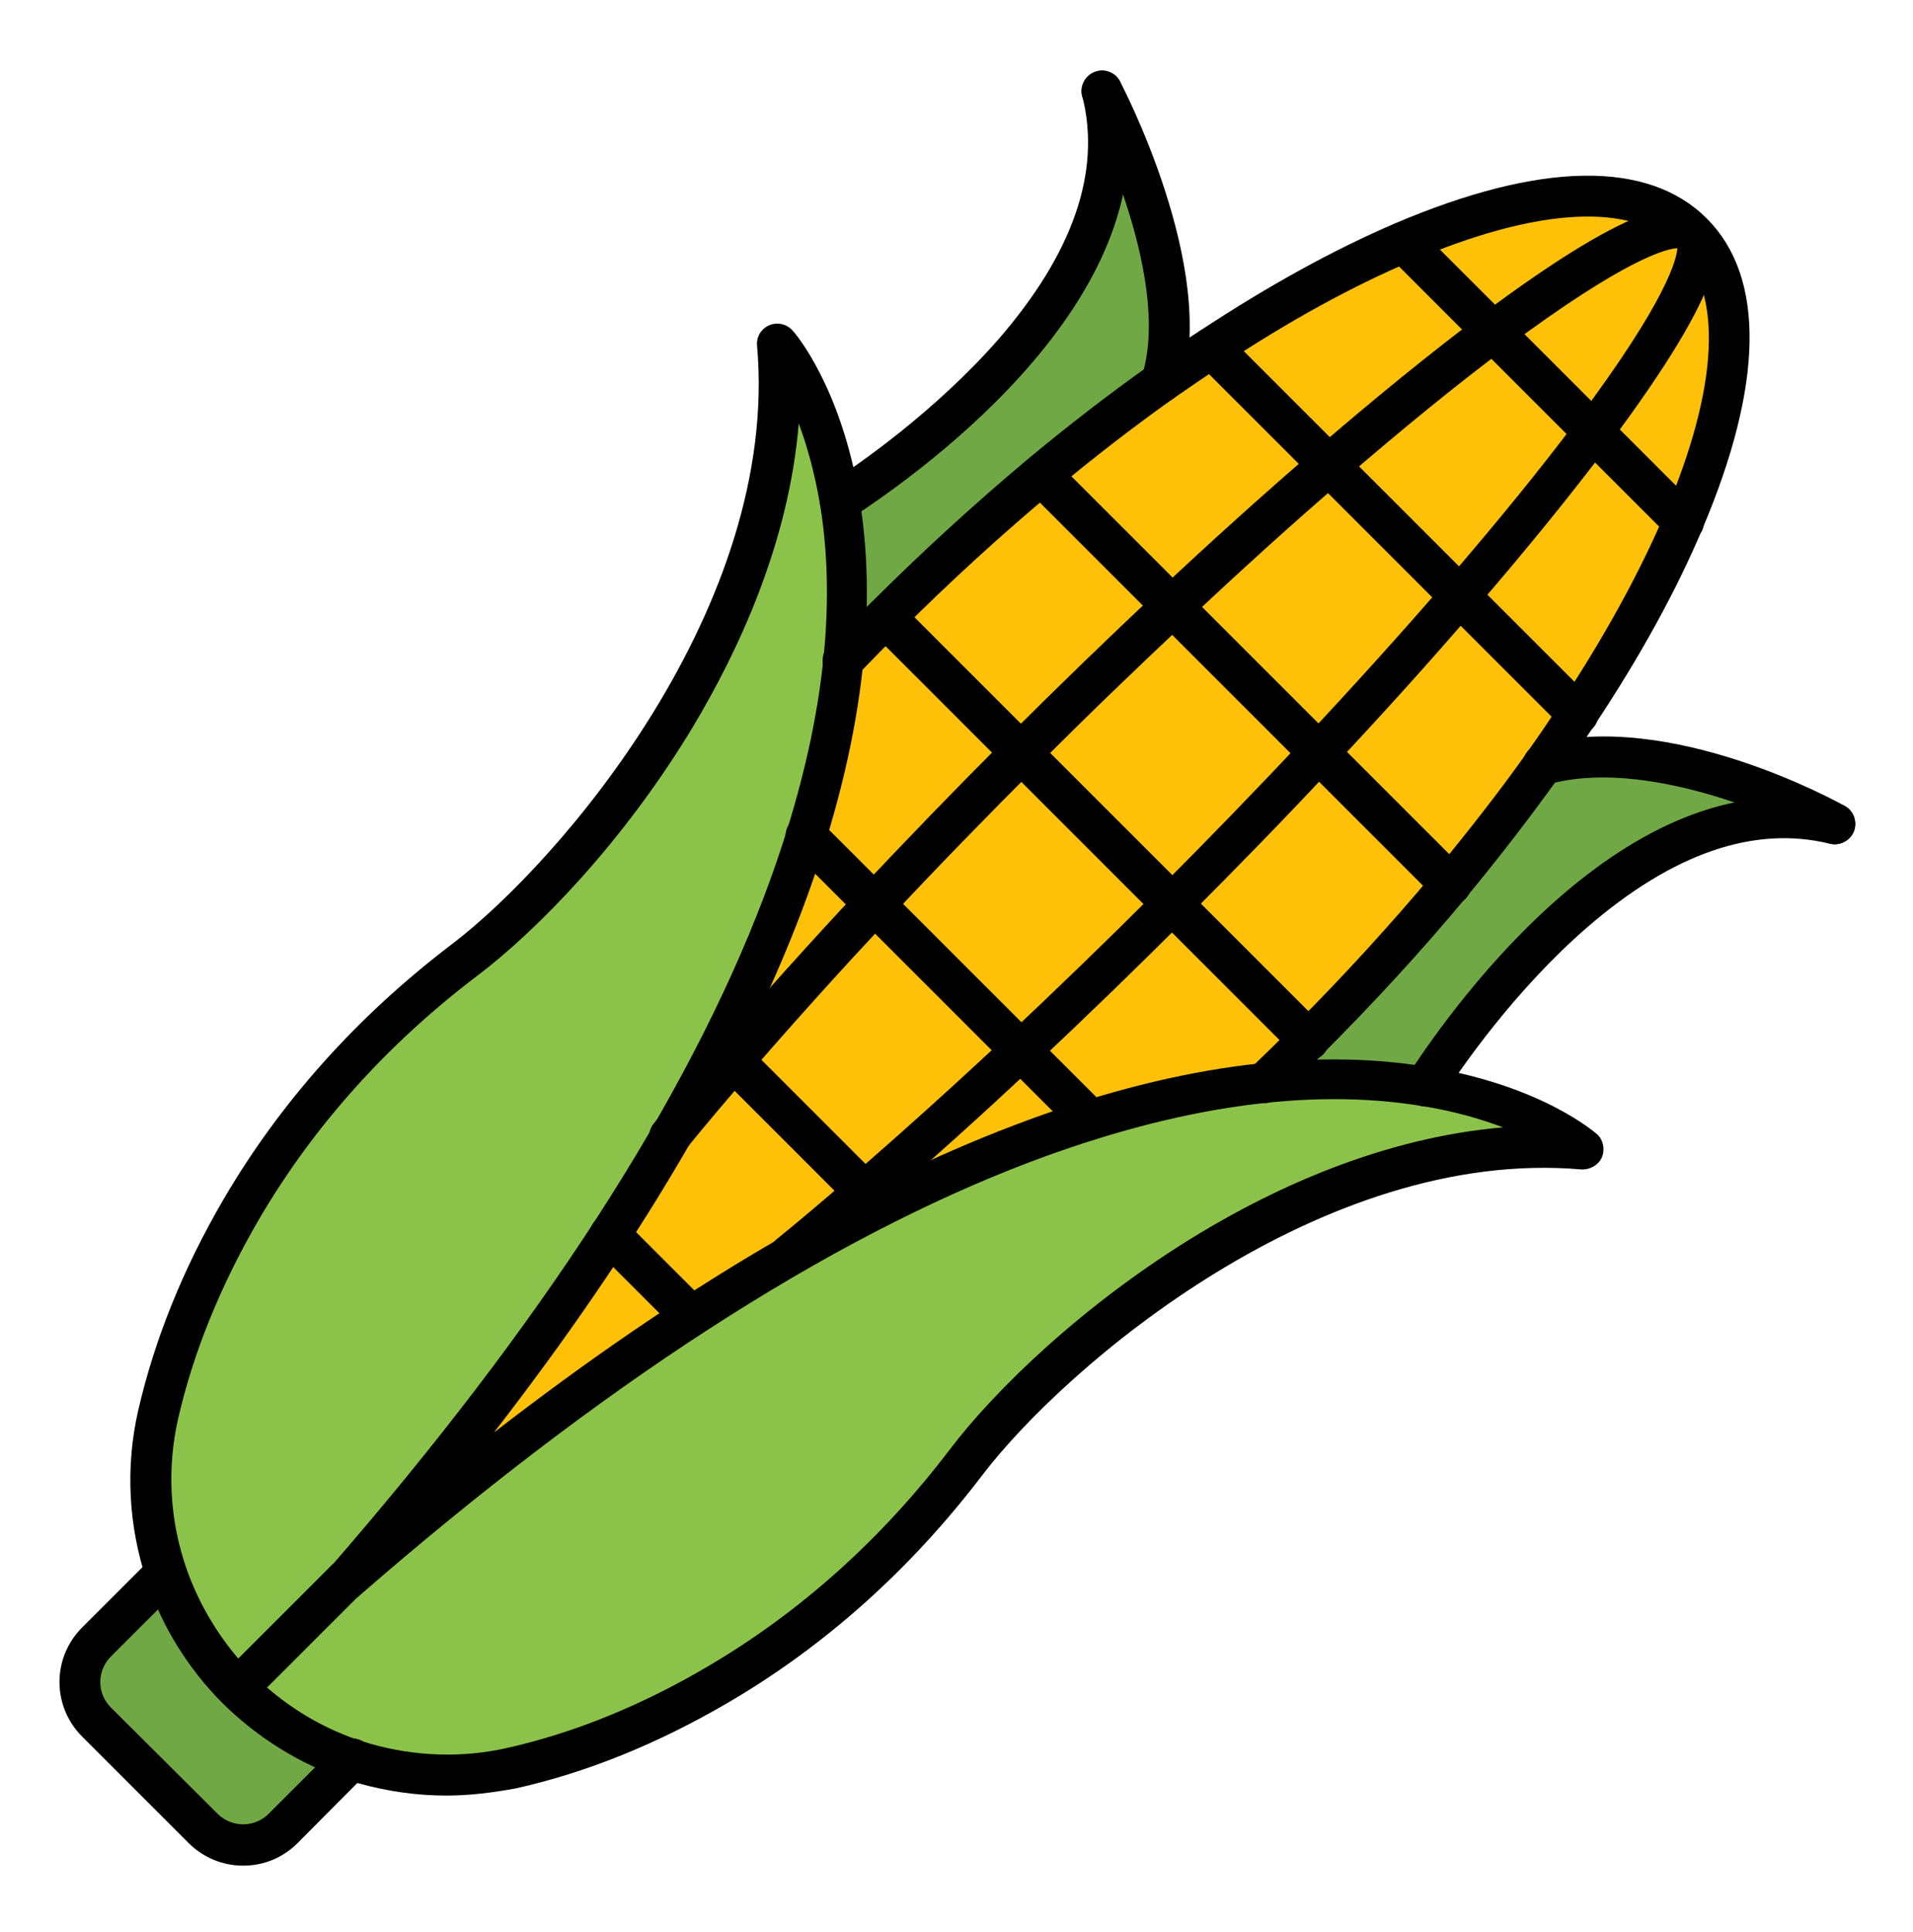 <svg width="100" height="101" viewBox="0 0 100 101" fill="none" xmlns="http://www.w3.org/2000/svg">
<path fill-rule="evenodd" clip-rule="evenodd" d="M66.109 56.598C63.421 56.887 60.376 57.487 56.976 58.532C47.109 61.598 34.221 68.532 18.021 82.643L12.398 88.265C14.11 89.976 16.176 91.243 18.398 91.998C18.598 92.065 18.798 92.132 18.998 92.198C21.465 92.909 24.11 93.021 26.687 92.421C29.754 91.732 33.421 90.421 37.398 88.087C42.487 85.109 46.887 81.109 50.443 76.421C55.221 70.132 68.865 58.821 82.687 60.021C82.687 60.021 80.043 57.709 74.443 56.776C72.198 56.398 69.421 56.243 66.109 56.598Z" fill="#6B809B"/>
<path fill-rule="evenodd" clip-rule="evenodd" d="M61.289 47.267L68.4 54.378C71.089 51.689 73.578 48.956 75.845 46.244L68.956 39.355C66.534 41.933 63.978 44.578 61.289 47.267Z" fill="#FFC107"/>
<path fill-rule="evenodd" clip-rule="evenodd" d="M53.379 54.934C55.957 52.535 58.601 49.957 61.29 47.268L53.401 39.379C50.712 42.068 48.157 44.712 45.734 47.29L53.379 54.934Z" fill="#6B809B"/>
<path fill-rule="evenodd" clip-rule="evenodd" d="M61.286 47.266C58.597 49.955 55.953 52.51 53.375 54.932L56.975 58.532C60.375 57.466 63.419 56.866 66.108 56.599C66.864 55.888 67.619 55.132 68.375 54.377L61.286 47.266Z" fill="#FFC107"/>
<path fill-rule="evenodd" clip-rule="evenodd" d="M45.201 62.311L38.357 55.467C37.179 56.822 36.068 58.156 35.023 59.422C31.068 66.245 25.579 73.978 18.023 82.645C34.246 68.534 47.112 61.6 56.979 58.534L53.379 54.934C50.535 57.6 47.779 60.067 45.201 62.311Z" fill="#FFC107"/>
<path fill-rule="evenodd" clip-rule="evenodd" d="M38.352 55.467L45.196 62.311C47.774 60.089 50.529 57.6 53.374 54.934L45.729 47.289C43.063 50.133 40.596 52.889 38.352 55.467Z" fill="#FFC107"/>
<path fill-rule="evenodd" clip-rule="evenodd" d="M46.289 32.266L53.4 39.377C56.089 36.688 58.733 34.133 61.311 31.71L54.422 24.844C51.711 27.088 48.978 29.577 46.289 32.266Z" fill="#FFC107"/>
<path fill-rule="evenodd" clip-rule="evenodd" d="M54.422 24.842L61.311 31.709C64.155 29.042 66.911 26.554 69.511 24.331L63.333 18.176C62.466 18.754 61.577 19.354 60.688 19.976C58.622 21.465 56.533 23.087 54.422 24.842Z" fill="#FFC107"/>
<path fill-rule="evenodd" clip-rule="evenodd" d="M69.489 24.332C66.911 26.554 64.156 29.043 61.289 31.71L68.933 39.354C71.6 36.51 74.089 33.754 76.311 31.177L69.489 24.332Z" fill="#FFC107"/>
<path fill-rule="evenodd" clip-rule="evenodd" d="M63.328 18.179L69.484 24.335C72.617 21.623 75.528 19.268 78.061 17.357L73.373 12.668C70.261 14.001 66.862 15.846 63.328 18.179Z" fill="#FFC107"/>
<path fill-rule="evenodd" clip-rule="evenodd" d="M78.086 17.356L83.308 22.578C87.464 17.045 89.486 13.178 88.486 12.178C87.464 11.178 83.619 13.2 78.086 17.356Z" fill="#FFC107"/>
<path fill-rule="evenodd" clip-rule="evenodd" d="M83.308 22.578L78.086 17.355C75.552 19.267 72.641 21.622 69.508 24.333L76.352 31.178C79.041 28.022 81.397 25.133 83.308 22.578Z" fill="#FFC107"/>
<path fill-rule="evenodd" clip-rule="evenodd" d="M83.306 22.578C81.395 25.111 79.039 28.023 76.328 31.178L82.484 37.334C84.817 33.8 86.684 30.4 87.995 27.289L83.306 22.578Z" fill="#FFC107"/>
<path fill-rule="evenodd" clip-rule="evenodd" d="M83.308 22.579L87.997 27.29C90.886 20.49 91.264 15.001 88.464 12.201C85.664 9.401 80.153 9.779 73.375 12.667L78.064 17.356C83.597 13.201 87.464 11.179 88.464 12.179C89.464 13.179 87.442 17.045 83.308 22.579Z" fill="#FFC107"/>
<path fill-rule="evenodd" clip-rule="evenodd" d="M68.954 39.355L61.309 31.711C58.732 34.111 56.087 36.689 53.398 39.377L61.287 47.266C63.976 44.578 66.532 41.933 68.954 39.355Z" fill="#FFC107"/>
<path fill-rule="evenodd" clip-rule="evenodd" d="M45.734 47.288L42.135 43.688C40.712 48.265 38.446 53.51 35.023 59.421C36.068 58.154 37.157 56.843 38.357 55.465C40.601 52.888 43.068 50.132 45.734 47.288Z" fill="#FFC107"/>
<path fill-rule="evenodd" clip-rule="evenodd" d="M45.733 47.289C48.133 44.711 50.711 42.067 53.4 39.378C50.711 42.067 48.155 44.711 45.733 47.289ZM42.133 43.689C43.2 40.289 43.8 37.245 44.066 34.556C44.777 33.8 45.533 33.045 46.288 32.289L53.4 39.4L61.288 47.289C58.599 49.978 55.955 52.533 53.377 54.956L45.733 47.311L42.133 43.689Z" fill="#FFC107"/>
<path fill-rule="evenodd" clip-rule="evenodd" d="M68.953 39.354L75.842 46.242C77.598 44.131 79.22 42.042 80.686 39.976C81.309 39.087 81.909 38.22 82.487 37.331L76.331 31.176C74.087 33.754 71.62 36.509 68.953 39.354Z" fill="#FFC107"/>
<path fill-rule="evenodd" clip-rule="evenodd" d="M42.135 43.688C43.202 40.288 43.802 37.243 44.069 34.555C44.402 31.244 44.269 28.466 43.891 26.177C42.98 20.555 40.669 17.91 40.669 17.91C41.869 31.732 30.558 45.399 24.269 50.155C19.58 53.71 15.58 58.11 12.602 63.199C10.269 67.199 8.957 70.844 8.269 73.91C7.624 76.71 7.802 79.577 8.691 82.199C9.446 84.421 10.713 86.488 12.424 88.199C14.135 89.91 16.202 91.177 18.424 91.932L19.024 92.132C21.491 92.844 24.135 92.955 26.713 92.355C29.78 91.666 33.446 90.355 37.424 88.021C40.58 86.177 43.469 83.932 46.046 81.377C47.624 79.821 49.113 78.132 50.469 76.355C51.313 75.243 52.424 73.999 53.758 72.666C60.046 66.466 71.313 58.955 82.713 59.932C82.58 59.821 79.935 57.599 74.469 56.71C72.18 56.332 69.402 56.199 66.091 56.532C63.402 56.821 60.358 57.421 56.958 58.466C47.091 61.532 34.202 68.466 18.002 82.577C25.558 73.888 31.069 66.177 35.002 59.355C38.446 53.488 40.713 48.266 42.135 43.688Z" fill="#8BC34A"/>
<path fill-rule="evenodd" clip-rule="evenodd" d="M5.062 85.866C3.906 87.021 3.906 88.888 5.062 90.043L10.64 95.621C11.795 96.777 13.662 96.777 14.818 95.621L18.44 91.999C16.218 91.243 14.151 89.977 12.418 88.266C10.706 86.555 9.44 84.488 8.684 82.266L5.062 85.866Z" fill="#71A846"/>
<path fill-rule="evenodd" clip-rule="evenodd" d="M68.4 54.377C67.644 55.133 66.888 55.866 66.133 56.599C69.444 56.266 72.222 56.4 74.511 56.777C76.733 53.355 85.822 40.555 95.933 43.088C95.644 42.933 87.088 38.222 80.688 39.977C79.222 42.044 77.6 44.133 75.844 46.244C73.577 48.955 71.088 51.688 68.4 54.377Z" fill="#71A846"/>
<path fill-rule="evenodd" clip-rule="evenodd" d="M54.424 24.823C56.535 23.068 58.624 21.445 60.691 19.979C62.535 14.29 57.735 5.023 57.58 4.734C60.113 14.845 47.313 23.934 43.891 26.157C44.268 28.445 44.402 31.223 44.068 34.534C44.779 33.779 45.535 33.023 46.291 32.268C48.98 29.579 51.713 27.09 54.424 24.823Z" fill="#71A846"/>
<path d="M66.131 57.666C65.842 57.666 65.576 57.555 65.353 57.333C64.953 56.91 64.953 56.221 65.398 55.821C66.109 55.133 66.864 54.399 67.642 53.621C70.264 50.999 72.731 48.288 75.02 45.555C76.709 43.51 78.331 41.444 79.798 39.377C79.82 39.355 79.82 39.333 79.842 39.31C80.464 38.444 81.042 37.577 81.598 36.733C83.887 33.266 85.709 29.933 87.02 26.866C89.842 20.244 90.087 15.31 87.709 12.932C85.353 10.555 80.398 10.821 73.798 13.644C70.709 14.955 67.376 16.777 63.931 19.066C63.131 19.599 62.287 20.177 61.353 20.821C61.331 20.844 61.309 20.844 61.287 20.866C59.264 22.31 57.175 23.91 55.109 25.644C52.398 27.91 49.687 30.377 47.042 33.021C46.287 33.777 45.553 34.532 44.842 35.266C44.442 35.688 43.753 35.71 43.331 35.31C42.909 34.91 42.887 34.221 43.287 33.799C43.998 33.044 44.753 32.266 45.531 31.51C48.198 28.844 50.975 26.31 53.731 23.999C55.842 22.244 57.975 20.599 60.042 19.133L60.064 19.11C61.02 18.421 61.887 17.821 62.731 17.288C66.309 14.932 69.731 13.044 72.953 11.666C80.531 8.444 86.153 8.355 89.22 11.421C92.287 14.488 92.198 20.11 88.975 27.688C87.62 30.888 85.731 34.333 83.353 37.91C82.775 38.777 82.153 39.688 81.531 40.577L81.509 40.599C79.998 42.71 78.376 44.821 76.642 46.91C74.331 49.688 71.798 52.444 69.131 55.11C68.331 55.91 67.576 56.666 66.842 57.355C66.642 57.555 66.398 57.666 66.131 57.666Z" fill="black"/>
<path d="M41.218 66.71C40.93 66.71 40.618 66.599 40.419 66.355C40.107 66.022 40.063 65.533 40.285 65.155C40.33 65.066 40.396 64.977 40.485 64.888C40.507 64.866 40.53 64.844 40.552 64.822C41.73 63.866 43.019 62.777 44.485 61.51C47.152 59.199 49.885 56.733 52.641 54.155C55.263 51.688 57.93 49.11 60.53 46.51C63.13 43.91 65.707 41.244 68.174 38.621C70.796 35.822 73.263 33.088 75.53 30.466C78.219 27.355 80.552 24.488 82.463 21.933C87.174 15.644 87.641 13.533 87.685 12.977C87.13 12.999 85.019 13.488 78.73 18.177C76.174 20.088 73.307 22.422 70.196 25.11C67.574 27.355 64.841 29.844 62.041 32.466C59.419 34.933 56.752 37.488 54.152 40.11C51.552 42.71 48.974 45.355 46.507 47.999C43.93 50.733 41.463 53.488 39.152 56.155C38.019 57.466 36.907 58.777 35.841 60.088C35.463 60.533 34.796 60.621 34.33 60.244C33.863 59.866 33.796 59.199 34.174 58.733C35.263 57.422 36.374 56.066 37.507 54.755C39.841 52.066 42.33 49.288 44.907 46.533C47.396 43.888 49.974 41.221 52.596 38.599C55.218 35.977 57.885 33.399 60.53 30.91C63.352 28.266 66.107 25.777 68.752 23.51C71.885 20.799 74.796 18.444 77.396 16.488C85.885 10.133 88.13 10.355 89.174 11.421C90.241 12.488 90.463 14.71 84.107 23.221C82.152 25.822 79.796 28.733 77.085 31.866C74.819 34.51 72.33 37.266 69.685 40.088C67.219 42.733 64.618 45.399 61.996 48.022C59.374 50.644 56.707 53.221 54.063 55.71C51.307 58.31 48.53 60.799 45.841 63.11C44.352 64.399 43.041 65.488 41.841 66.466C41.707 66.644 41.463 66.71 41.218 66.71Z" fill="black"/>
<path d="M68.402 55.445C68.135 55.445 67.847 55.334 67.647 55.134L45.535 33.023C45.113 32.601 45.113 31.934 45.535 31.512C45.958 31.09 46.624 31.09 47.047 31.512L69.158 53.623C69.58 54.045 69.58 54.712 69.158 55.134C68.958 55.334 68.669 55.445 68.402 55.445Z" fill="black"/>
<path d="M75.839 47.312C75.573 47.312 75.284 47.201 75.084 47.001L53.684 25.601C53.262 25.179 53.262 24.512 53.684 24.09C54.106 23.668 54.773 23.668 55.195 24.09L76.595 45.49C77.017 45.912 77.017 46.579 76.595 47.001C76.373 47.201 76.106 47.312 75.839 47.312Z" fill="black"/>
<path d="M45.198 63.378C44.931 63.378 44.642 63.267 44.442 63.067L37.598 56.222C37.176 55.8 37.176 55.133 37.598 54.711C38.02 54.289 38.687 54.289 39.109 54.711L45.953 61.556C46.376 61.978 46.376 62.645 45.953 63.067C45.754 63.267 45.465 63.378 45.198 63.378Z" fill="black"/>
<path d="M36.129 69.868C35.862 69.868 35.574 69.757 35.374 69.557L31.129 65.312C30.707 64.89 30.707 64.223 31.129 63.801C31.551 63.379 32.218 63.379 32.64 63.801L36.885 68.046C37.307 68.468 37.307 69.134 36.885 69.557C36.663 69.757 36.396 69.868 36.129 69.868Z" fill="black"/>
<path d="M56.979 59.6C56.712 59.6 56.424 59.489 56.224 59.289L41.379 44.445C40.957 44.023 40.957 43.356 41.379 42.934C41.801 42.512 42.468 42.512 42.89 42.934L57.735 57.778C58.157 58.2 58.157 58.867 57.735 59.289C57.535 59.489 57.268 59.6 56.979 59.6Z" fill="black"/>
<path d="M87.999 28.355C87.733 28.355 87.444 28.244 87.244 28.044L72.621 13.421C72.199 12.999 72.199 12.333 72.621 11.91C73.044 11.488 73.71 11.488 74.132 11.91L88.755 26.533C89.177 26.955 89.177 27.622 88.755 28.044C88.555 28.244 88.288 28.355 87.999 28.355Z" fill="black"/>
<path d="M82.486 38.4C82.219 38.4 81.93 38.289 81.73 38.089L62.575 18.933C62.152 18.511 62.152 17.844 62.575 17.422C62.997 17 63.663 17 64.086 17.422L83.241 36.578C83.663 37 83.663 37.667 83.241 38.089C83.019 38.289 82.752 38.4 82.486 38.4Z" fill="black"/>
<path d="M60.709 21.044C60.598 21.044 60.486 21.022 60.375 21C59.82 20.822 59.509 20.222 59.687 19.666C61.375 14.4 56.709 5.355 56.664 5.266C56.375 4.755 56.575 4.111 57.087 3.822C57.598 3.533 58.242 3.711 58.531 4.222C58.575 4.311 63.731 14.066 61.731 20.311C61.575 20.755 61.153 21.044 60.709 21.044Z" fill="black"/>
<path d="M43.908 27.244C43.552 27.244 43.219 27.066 43.019 26.755C42.708 26.266 42.841 25.599 43.33 25.288C44.908 24.266 48.93 21.466 52.197 17.732C56.086 13.243 57.575 8.977 56.575 5.021C56.441 4.443 56.775 3.866 57.352 3.732C57.93 3.599 58.508 3.932 58.641 4.51C61.308 15.199 48.486 24.488 44.486 27.088C44.308 27.177 44.108 27.244 43.908 27.244Z" fill="black"/>
<path d="M95.906 44.133C95.729 44.133 95.551 44.089 95.373 44C93.062 42.689 85.951 39.6 80.951 41C80.395 41.155 79.795 40.822 79.64 40.244C79.484 39.666 79.817 39.089 80.395 38.933C87.284 37.044 96.062 41.933 96.44 42.133C96.951 42.422 97.129 43.066 96.84 43.578C96.64 43.933 96.284 44.133 95.906 44.133Z" fill="black"/>
<path d="M74.488 57.845C74.288 57.845 74.088 57.779 73.91 57.667C73.421 57.356 73.266 56.69 73.599 56.201C76.199 52.201 85.488 39.379 96.177 42.045C96.755 42.179 97.088 42.779 96.955 43.334C96.821 43.89 96.221 44.245 95.666 44.112C91.71 43.134 87.444 44.601 82.955 48.49C79.221 51.734 76.421 55.756 75.399 57.356C75.199 57.667 74.844 57.845 74.488 57.845Z" fill="black"/>
<path d="M12.424 89.312C12.157 89.312 11.868 89.201 11.668 89.001C11.246 88.579 11.246 87.912 11.668 87.49L17.291 81.867C17.713 81.445 18.379 81.445 18.802 81.867C19.224 82.29 19.224 82.956 18.802 83.379L13.179 89.001C12.957 89.223 12.691 89.312 12.424 89.312Z" fill="black"/>
<path d="M12.709 97.532C11.643 97.532 10.62 97.109 9.865 96.354L4.287 90.776C3.532 90.021 3.109 88.998 3.109 87.932C3.109 86.865 3.532 85.843 4.287 85.087L7.909 81.465C8.332 81.043 8.998 81.043 9.42 81.465C9.843 81.887 9.843 82.554 9.42 82.976L5.798 86.598C5.443 86.954 5.243 87.421 5.243 87.932C5.243 88.443 5.443 88.909 5.798 89.265L11.376 94.821C12.109 95.554 13.309 95.554 14.043 94.821L17.665 91.198C18.087 90.776 18.754 90.776 19.176 91.198C19.598 91.621 19.598 92.287 19.176 92.71L15.554 96.354C14.798 97.109 13.798 97.532 12.709 97.532Z" fill="black"/>
<path d="M23.331 93.868C21.775 93.868 20.242 93.646 18.73 93.224C18.508 93.157 18.331 93.09 18.131 93.046C18.108 93.046 18.086 93.046 18.064 93.024C15.664 92.224 13.442 90.824 11.642 89.046C9.842 87.246 8.464 85.024 7.664 82.624C6.708 79.757 6.553 76.69 7.219 73.757C8.064 70.068 9.553 66.357 11.664 62.735C14.642 57.624 18.664 53.135 23.597 49.379C29.331 45.024 40.775 31.646 39.575 18.068C39.531 17.601 39.797 17.179 40.219 17.001C40.642 16.824 41.13 16.935 41.442 17.29C41.553 17.401 43.975 20.224 44.931 26.068C45.953 32.379 44.931 39.646 41.886 47.69C38.686 56.112 33.308 65.224 25.819 74.89C35.486 67.401 44.597 62.024 53.019 58.824C61.064 55.757 68.353 54.735 74.664 55.779C80.731 56.779 83.464 59.29 83.508 59.312C83.819 59.624 83.908 60.112 83.731 60.513C83.553 60.913 83.108 61.157 82.664 61.135C69.086 59.957 55.708 71.401 51.353 77.112C47.597 82.046 43.108 86.068 37.997 89.046C34.375 91.157 30.664 92.668 26.975 93.49C25.775 93.713 24.553 93.868 23.331 93.868ZM18.708 90.957C18.73 90.957 18.775 90.979 18.797 90.979C18.975 91.046 19.153 91.09 19.353 91.157C21.686 91.824 24.153 91.912 26.508 91.379C29.975 90.601 33.486 89.179 36.931 87.157C41.797 84.312 46.086 80.468 49.664 75.757C51.975 72.713 56.619 68.157 62.686 64.49C66.619 62.112 72.286 59.468 78.575 58.935C77.442 58.513 76.042 58.09 74.353 57.824C68.419 56.846 61.508 57.846 53.819 60.757C43.219 64.779 31.419 72.424 18.753 83.446C18.331 83.824 17.686 83.801 17.286 83.401C16.886 83.001 16.864 82.379 17.242 81.957C28.264 69.29 35.908 57.49 39.931 46.89C42.842 39.201 43.842 32.29 42.864 26.357C42.575 24.668 42.175 23.268 41.753 22.135C41.242 28.401 38.575 34.068 36.219 38.001C32.553 44.09 27.997 48.712 24.93 51.024C20.219 54.601 16.375 58.89 13.53 63.757C11.53 67.201 10.108 70.69 9.308 74.179C8.731 76.735 8.864 79.401 9.708 81.89C10.419 83.979 11.619 85.912 13.175 87.49C14.73 89.046 16.619 90.246 18.708 90.957Z" fill="black"/>
</svg>
